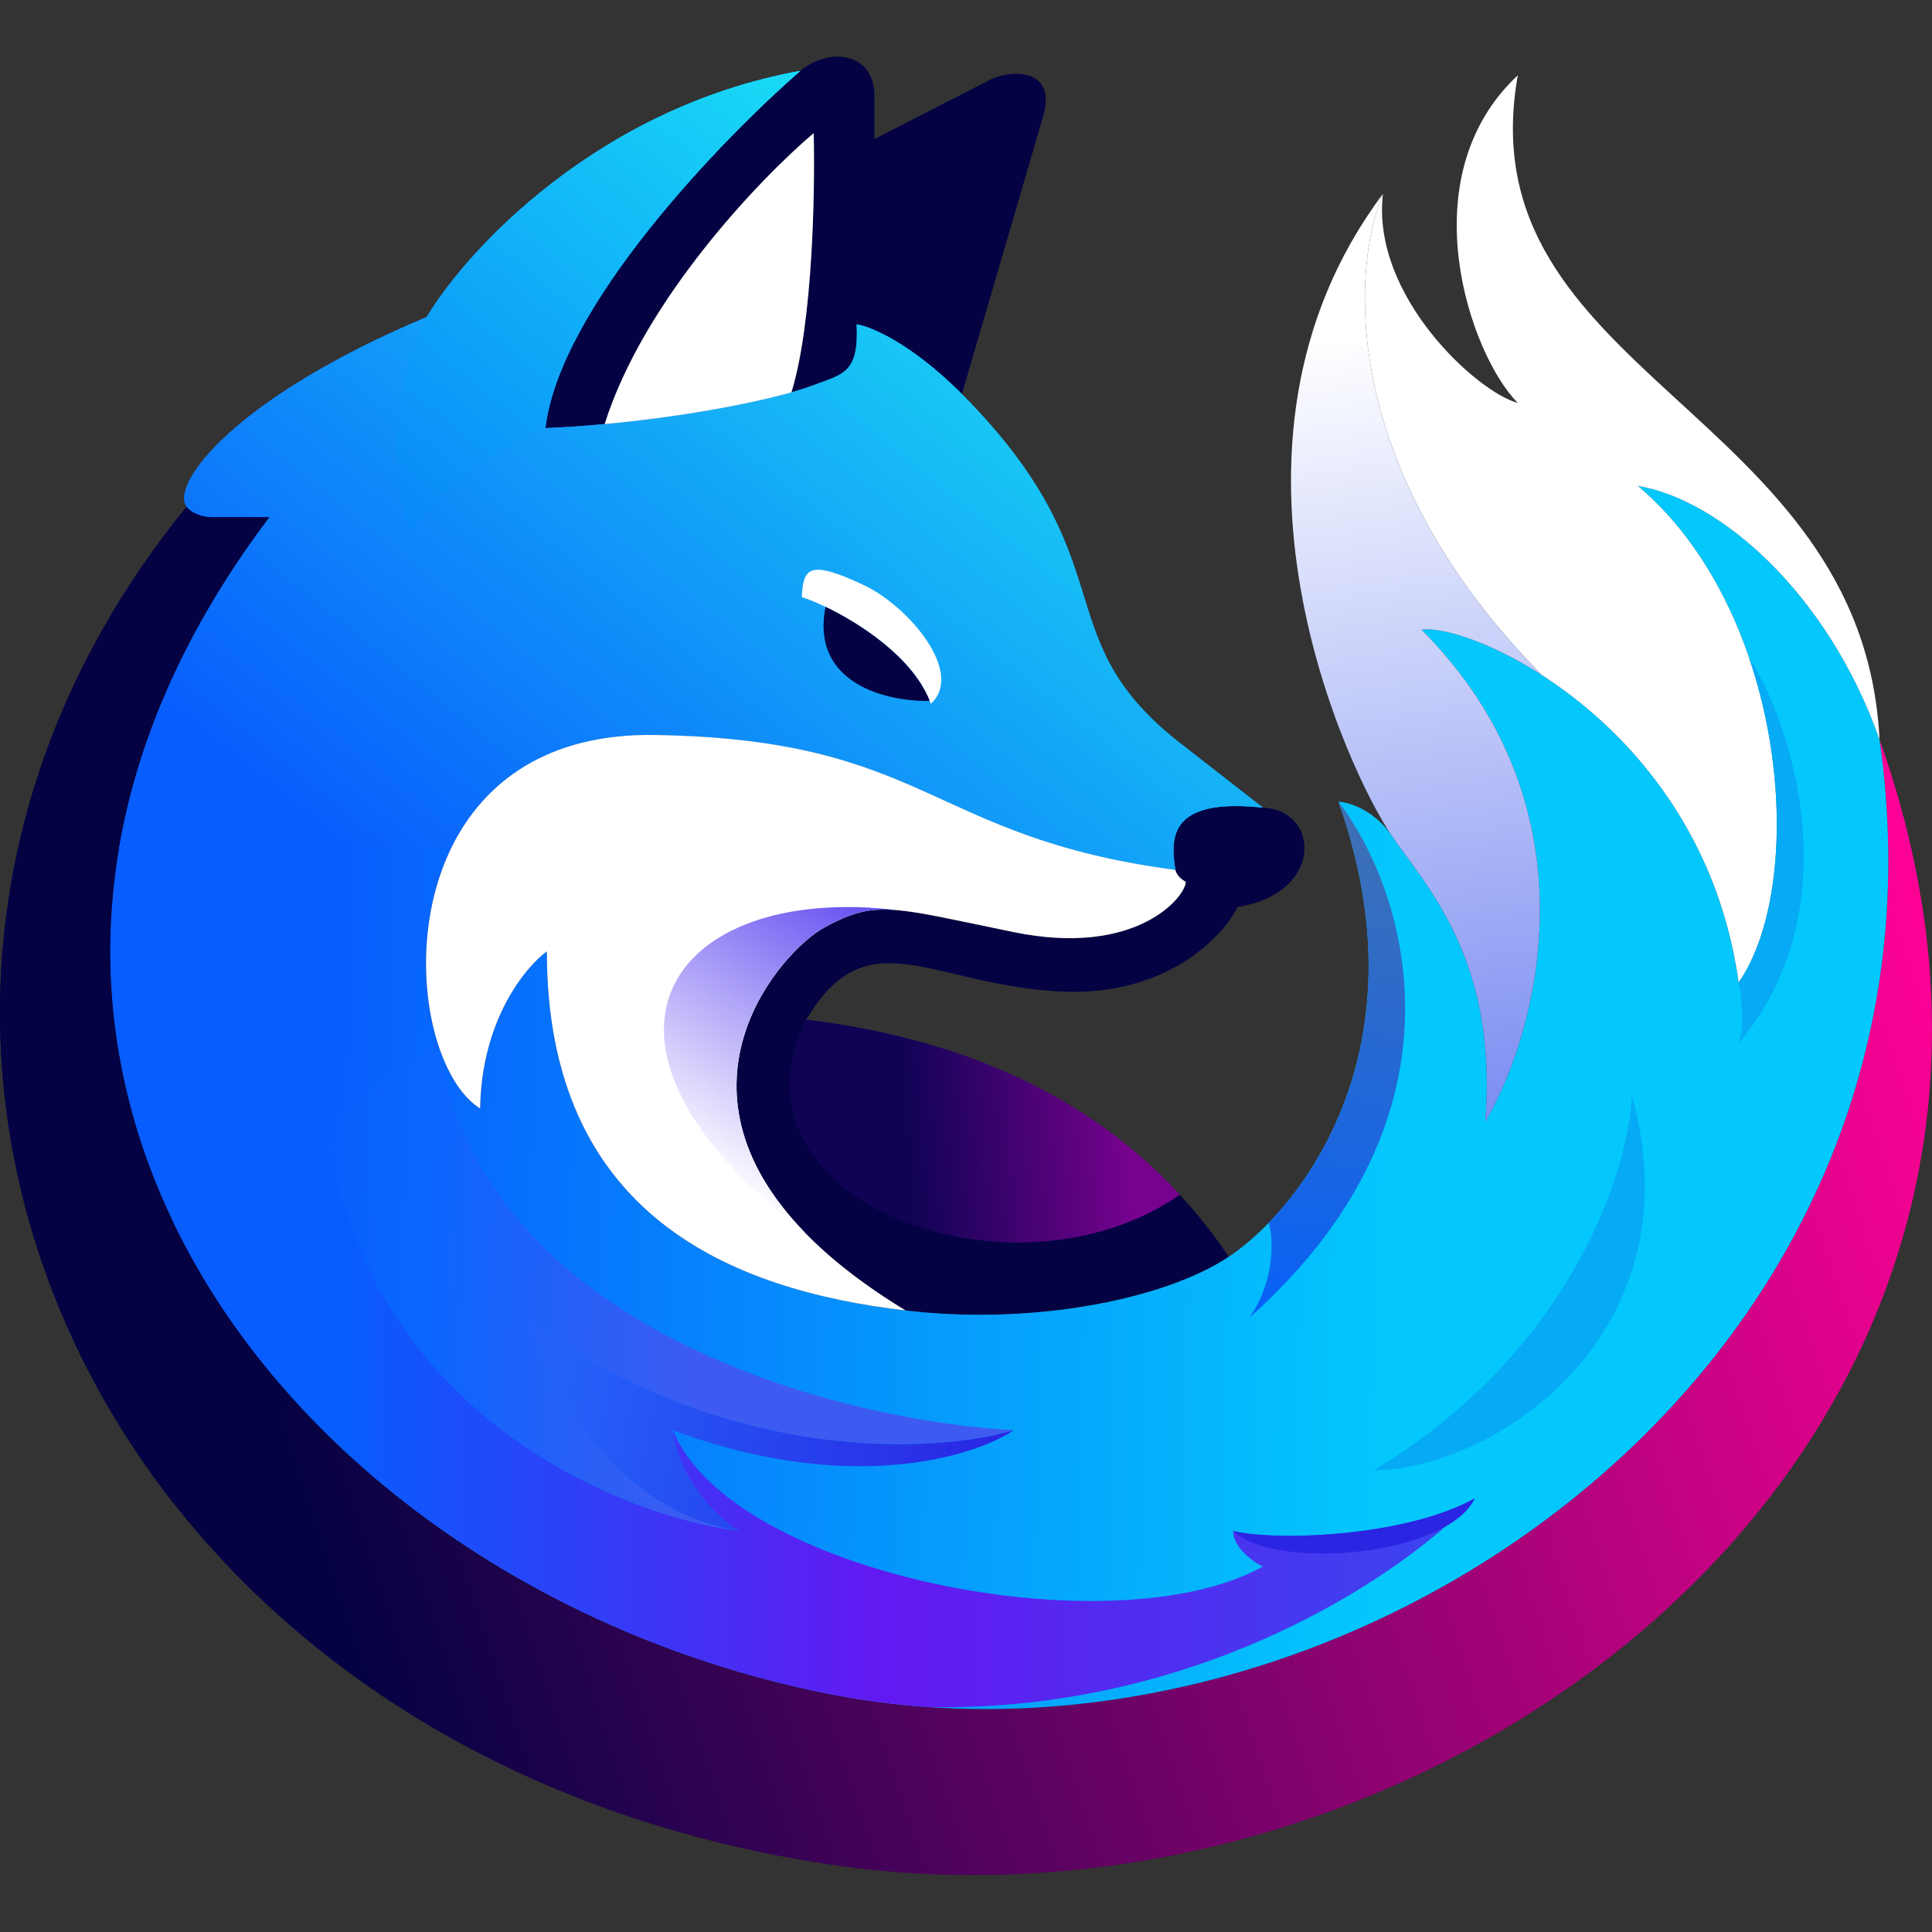 <svg width="3000" height="3000" viewBox="0 0 3000 3000" fill="none" xmlns="http://www.w3.org/2000/svg">
<rect x="0" y="0" width="3000" height="3000" fill="#333333" stroke="none"/>
<g clip-path="url(#clip0_5_286)">
<path d="M328.929 802.893H418.701C128.149 1187.42 114.331 1576.5 269.509 1898.57C445.03 2262.85 836.76 2541.38 1288.79 2630.55C1339.79 2640.61 1391.5 2647.34 1443.6 2650.86C2205.79 2702.42 3049.92 2068.17 2918.49 1148.17C3305.2 2232.33 2241.75 3037.97 1288.79 2895.26C128.67 2721.52 -359.319 1583.22 289.798 786.78C295.977 795.33 312.305 802.893 328.929 802.893Z" fill="url(#paint0_linear_5_286)"/>
<path d="M1251.97 1583.22C1414.35 1603.26 1651.79 1659.62 1832.03 1855.08C1651.57 2098.34 1058.85 1892.64 1251.97 1583.22Z" fill="url(#paint1_linear_5_286)"/>
<path d="M328.929 802.894H418.701C128.149 1187.42 114.33 1576.51 269.509 1898.57C317.886 1998.97 382.688 2092.86 460.651 2178.07L269.509 2334.2C-78.804 1890.11 -107.607 1274.38 289.798 786.781C295.977 795.332 312.305 802.894 328.929 802.894Z" fill="#040243"/>
<path d="M1357.85 149.173C1357.85 80.118 1286.49 73.213 1242.76 110.042C1119.99 216.694 868.94 476.954 846.842 664.784C877.238 663.5 908.191 661.34 938.916 658.496C999.684 465.636 1180.61 276.953 1263.47 206.719C1265.78 296.244 1262.09 502.07 1228.95 609.171C1242.12 605.423 1253.73 601.687 1263.47 598.031C1309.51 580.767 1333.91 579.156 1330.23 503.656C1351.71 506.725 1414.47 532.659 1493.66 611.842L1620.26 179.097C1640.98 105.438 1569.62 107.74 1537.39 123.853L1357.85 215.926V149.173Z" fill="#040243"/>
<path d="M1921.8 1408.28C2055.31 1387.56 2050.7 1258.66 1960.93 1254.05C1811.31 1237.94 1818.22 1304.69 1825.12 1350.73C1825.89 1354.57 1830.19 1363.62 1841.24 1369.15C1841.24 1392.16 1765.27 1486.54 1574.22 1447.41C1485.88 1429.31 1433.47 1417.03 1394.68 1413.42C1349.58 1409.22 1322.9 1416.75 1279.59 1440.5C1214.8 1476.03 1026.09 1684.49 1250.51 1914.68C1289.21 1954.37 1340.18 1994.7 1406.19 2034.9C1608.73 2058.68 1811.46 2016.08 1907.99 1951.51C1884.21 1916.08 1858.75 1884.05 1832.03 1855.07C1574.22 2034.9 1113.86 1866.34 1251.97 1583.22C1346.34 1424.39 1443.02 1527.97 1643.28 1539.48C1807.4 1548.91 1897.25 1457.38 1921.8 1408.28Z" fill="#040243"/>
<path d="M1281.89 942.287C1335.8 968.196 1417 1020.99 1443.6 1088.32C1379.72 1089.94 1257.95 1063.01 1281.89 942.287Z" fill="#040243"/>
<path d="M328.925 802.893H418.697C128.144 1187.42 114.326 1576.51 269.504 1898.57C445.026 2262.85 836.756 2541.38 1288.79 2630.55C1339.78 2640.61 1391.5 2647.34 1443.59 2650.86C2205.79 2702.42 3049.92 2068.17 2918.49 1148.17C2837.92 920.287 2669.89 775.271 2543.29 754.555C2624.4 823.111 2681.17 919.08 2716.05 1021.57C2780.7 1211.58 2770.09 1423.99 2699.82 1525.67C2666.24 1283.66 2520.45 1129.22 2393.67 1047.88C2311.84 995.369 2237.92 973.318 2207.22 977.833C2483.44 1254.05 2388.3 1602.4 2306.2 1742.04C2326.92 1491.14 2214.13 1375.44 2161.19 1297.79C2133.56 1257.28 2094.43 1245.61 2078.32 1244.85C2191.6 1563.24 2077.31 1788.11 1970.29 1898.57C1948.57 1920.99 1927.14 1938.69 1907.98 1951.51C1811.46 2016.08 1608.72 2058.68 1406.18 2034.9C1135.39 2003.11 849.14 1887.06 849.14 1477.33C815.38 1501.88 747.399 1585.06 745.557 1721.33C717.61 1703.67 694.571 1666.91 679.733 1620.04C624.912 1446.89 682.041 1135.83 1017.17 1141.26C1443.01 1148.17 1440.71 1300.09 1825.12 1350.73C1818.21 1304.69 1811.31 1237.94 1960.93 1254.05L1825.12 1148.17C1622.56 984.738 1751.46 871.948 1493.65 611.841C1414.47 532.658 1351.71 506.724 1330.22 503.655C1333.91 579.155 1309.51 580.766 1263.47 598.03C1253.72 601.686 1242.12 605.422 1228.94 609.17C1161.08 628.472 1051.53 648.073 938.911 658.495C908.186 661.339 877.233 663.499 846.838 664.783C868.936 476.953 1119.99 216.692 1242.75 110.041C927.863 167.126 724.841 388.563 662.691 492.145C363.447 617.943 264.473 751.746 289.793 786.78C295.973 795.33 312.301 802.893 328.925 802.893Z" fill="url(#paint2_linear_5_286)"/>
<path d="M328.926 802.893H418.697C288.226 975.562 213.556 1149.15 184.932 1317.18H700.5C749.243 1216.76 847.635 1138.51 1017.17 1141.26C1443.01 1148.17 1440.71 1300.09 1825.12 1350.73C1818.21 1304.69 1811.31 1237.94 1960.93 1254.05L1825.12 1148.17C1622.56 984.738 1751.46 871.948 1493.65 611.841C1414.47 532.658 1351.71 506.724 1330.22 503.655C1333.91 579.155 1309.51 580.766 1263.47 598.03C1253.72 601.686 1242.12 605.422 1228.94 609.17C1161.08 628.472 1051.53 648.073 938.912 658.495C908.187 661.339 877.234 663.499 846.839 664.783C868.936 476.953 1119.99 216.692 1242.75 110.041C927.864 167.126 724.841 388.563 662.692 492.145C363.447 617.943 264.474 751.746 289.794 786.78C295.973 795.33 312.301 802.893 328.926 802.893Z" fill="url(#paint3_linear_5_286)"/>
<path d="M2356.85 625.655C2294.7 609.542 2128.97 459.922 2147.38 301.096C2098.32 416.846 2078.9 728.253 2393.68 1047.88C2520.46 1129.22 2666.25 1283.67 2699.82 1525.67C2770.1 1423.99 2780.71 1211.58 2716.05 1021.57C2681.18 919.082 2624.41 823.113 2543.3 754.557C2669.9 775.274 2837.93 920.289 2918.49 1148.17C2893.17 634.862 2273.98 581.92 2356.85 116.949C2186.51 275.776 2283.19 551.996 2356.85 625.655Z" fill="white"/>
<path d="M1228.95 609.172C1262.1 502.072 1265.78 296.246 1263.48 206.721C1180.61 276.955 999.686 465.638 938.918 658.498C1051.53 648.076 1161.09 628.475 1228.95 609.172Z" fill="white"/>
<path d="M745.564 1721.33C747.405 1585.06 815.386 1501.89 849.146 1477.33C849.146 1887.06 1135.4 2003.11 1406.19 2034.9C1340.18 1994.7 1289.21 1954.37 1250.52 1914.68C1026.09 1684.49 1214.8 1476.03 1279.59 1440.5C1322.9 1416.75 1349.58 1409.22 1394.68 1413.42C1433.47 1417.03 1485.88 1429.32 1574.22 1447.41C1765.28 1486.54 1841.24 1392.17 1841.24 1369.15C1830.19 1363.62 1825.89 1354.57 1825.12 1350.73C1440.72 1300.09 1443.02 1148.17 1017.18 1141.27C682.048 1135.83 624.918 1446.89 679.739 1620.05C694.577 1666.91 717.616 1703.68 745.564 1721.33Z" fill="white"/>
<path d="M1341.74 908.78C1410.89 941.536 1498.26 1044.59 1445.32 1092.93C1444.78 1091.39 1444.2 1089.85 1443.6 1088.32C1417 1020.99 1335.8 968.197 1281.89 942.289C1266.93 935.098 1254.07 929.979 1245.06 927.195C1247.36 883.46 1254.27 867.347 1341.74 908.78Z" fill="white"/>
<path d="M1281.89 942.286C1335.8 968.194 1417 1020.99 1443.6 1088.32C1379.72 1089.94 1257.95 1063.01 1281.89 942.286Z" fill="#040243"/>
<path d="M1279.58 1440.5C1322.9 1416.75 1349.58 1409.22 1394.68 1413.42C1040.43 1370.12 860.886 1616.42 1250.51 1914.68C1026.08 1684.49 1214.79 1476.03 1279.58 1440.5Z" fill="url(#paint4_linear_5_286)"/>
<path d="M2161.19 1297.79C2160.97 1297.47 2160.74 1297.14 2160.51 1296.8C2097.25 1204.33 1851.52 695.582 2147.38 301.096C2098.32 416.846 2078.9 728.253 2393.68 1047.88C2311.84 995.371 2237.93 973.321 2207.23 977.835C2483.45 1254.06 2388.31 1602.4 2306.21 1742.04C2326.92 1491.14 2214.13 1375.44 2161.19 1297.79Z" fill="url(#paint5_linear_5_286)"/>
<path d="M1242.76 110.041C927.865 167.126 724.843 388.563 662.693 492.145C635.839 539.717 592.717 673.53 635.071 828.213C701.364 734.298 803.872 680.129 846.84 664.783C868.938 476.953 1119.99 216.692 1242.76 110.041Z" fill="url(#paint6_linear_5_286)"/>
<path d="M1044.8 2220.82C1134.57 2444.1 1728.44 2561.5 1960.93 2432.59C1945.58 2424.92 1914.89 2403.13 1914.89 2377.35C1981.64 2393.46 2181.9 2386.56 2290.09 2326.71C2281.86 2343.59 2265.82 2358.12 2244.74 2370.16C2110.98 2486.65 1822.27 2657.07 1443.59 2650.86C1391.5 2647.34 1339.78 2640.61 1288.79 2630.55C836.756 2541.38 445.026 2262.85 269.505 1898.57L506.167 1742.04C563.252 2191.36 958.094 2352.8 1148.38 2377.35C1111.55 2356.63 1054 2296.79 1044.8 2220.82Z" fill="url(#paint7_linear_5_286)"/>
<path d="M1914.9 2377.35C1981.65 2393.46 2181.91 2386.56 2290.1 2326.71C2246.36 2416.48 1981.65 2439.5 1914.9 2377.35Z" fill="#2A24E3"/>
<path d="M679.735 1620.04C746.771 2065.68 1303.99 2206.24 1574.22 2220.82C1452.99 2256.88 1133.65 2274.23 826.123 2055.09C851.443 2149.47 951.343 2346.04 1148.38 2377.35C958.095 2352.79 563.253 2191.36 506.168 1742.04L679.735 1620.04Z" fill="url(#paint8_linear_5_286)"/>
<path d="M1044.8 2220.83C1317.34 2322.11 1511.3 2263.03 1574.22 2220.83C1452.99 2256.89 1133.65 2274.23 826.125 2055.09C851.445 2149.47 951.345 2346.05 1148.38 2377.35C1111.55 2356.64 1054.01 2296.79 1044.8 2220.83Z" fill="url(#paint9_linear_5_286)"/>
<path d="M1940.21 2045.89C2297.46 1727.31 2181.14 1379.12 2078.32 1244.85C2191.6 1563.25 2077.31 1788.12 1970.29 1898.57C1977.15 1923.12 1980.73 1986.96 1940.21 2045.89Z" fill="url(#paint10_linear_5_286)"/>
<path d="M2534.09 1700.61C2528.71 1817.24 2441.09 2096.98 2133.57 2282.97C2313.11 2282.97 2637.67 2078.11 2534.09 1700.61Z" fill="#06AAF5"/>
<path d="M2716.05 1021.57C2780.71 1211.58 2770.1 1423.99 2699.82 1525.67C2709.41 1577.23 2703.82 1610.07 2699.82 1620.05C2874.76 1411.77 2783.53 1125.84 2716.05 1021.57Z" fill="#06AAF5"/>
</g>
<defs>
<linearGradient id="paint0_linear_5_286" x1="2973.97" y1="1423.06" x2="441.952" y2="2260.93" gradientUnits="userSpaceOnUse">
<stop stop-color="#FD0295"/>
<stop offset="1" stop-color="#040243"/>
</linearGradient>
<linearGradient id="paint1_linear_5_286" x1="1279.82" y1="1812.08" x2="1754" y2="1772.94" gradientUnits="userSpaceOnUse">
<stop offset="0.279" stop-color="#100355"/>
<stop offset="1" stop-color="#77028E"/>
</linearGradient>
<linearGradient id="paint2_linear_5_286" x1="2932.53" y1="1835.09" x2="170.331" y2="1766.04" gradientUnits="userSpaceOnUse">
<stop offset="0.277" stop-color="#04C8FC"/>
<stop offset="0.876" stop-color="#075DFD"/>
</linearGradient>
<linearGradient id="paint3_linear_5_286" x1="1383.4" y1="253.731" x2="534.022" y2="1312.58" gradientUnits="userSpaceOnUse">
<stop stop-color="#1BD9F3"/>
<stop offset="1" stop-color="#085EFD"/>
</linearGradient>
<linearGradient id="paint4_linear_5_286" x1="1312.05" y1="1390.84" x2="1058.85" y2="1798.26" gradientUnits="userSpaceOnUse">
<stop stop-color="#6853F1"/>
<stop offset="1" stop-color="white"/>
</linearGradient>
<linearGradient id="paint5_linear_5_286" x1="2108.48" y1="334.298" x2="2322.55" y2="1717.7" gradientUnits="userSpaceOnUse">
<stop offset="0.132" stop-color="white"/>
<stop offset="1" stop-color="#7D8FF2"/>
</linearGradient>
<linearGradient id="paint6_linear_5_286" x1="1242.99" y1="111.017" x2="649.115" y2="829.19" gradientUnits="userSpaceOnUse">
<stop stop-color="#19DBF6"/>
<stop offset="1" stop-color="#0989F9"/>
</linearGradient>
<linearGradient id="paint7_linear_5_286" x1="2288.02" y1="2196.48" x2="271.613" y2="2196.48" gradientUnits="userSpaceOnUse">
<stop stop-color="#3946EF"/>
<stop offset="0.453" stop-color="#6319F1"/>
<stop offset="0.872" stop-color="#075DFD"/>
</linearGradient>
<linearGradient id="paint8_linear_5_286" x1="506.401" y1="1731.51" x2="1104.88" y2="1756.83" gradientUnits="userSpaceOnUse">
<stop stop-color="#085EFD"/>
<stop offset="0.252" stop-color="#0966FE"/>
<stop offset="1" stop-color="#3E5BF1"/>
</linearGradient>
<linearGradient id="paint9_linear_5_286" x1="1574.45" y1="2228.71" x2="824.056" y2="2090.6" gradientUnits="userSpaceOnUse">
<stop stop-color="#2A24E3"/>
<stop offset="0.918" stop-color="#2461F8"/>
</linearGradient>
<linearGradient id="paint10_linear_5_286" x1="2061.05" y1="1244.85" x2="1938.14" y2="2026.15" gradientUnits="userSpaceOnUse">
<stop stop-color="#4070B3"/>
<stop offset="1" stop-color="#0861F6"/>
</linearGradient>
<clipPath id="clip0_5_286">
<rect width="3000" height="3000" fill="white"/>
</clipPath>
</defs>
</svg>
